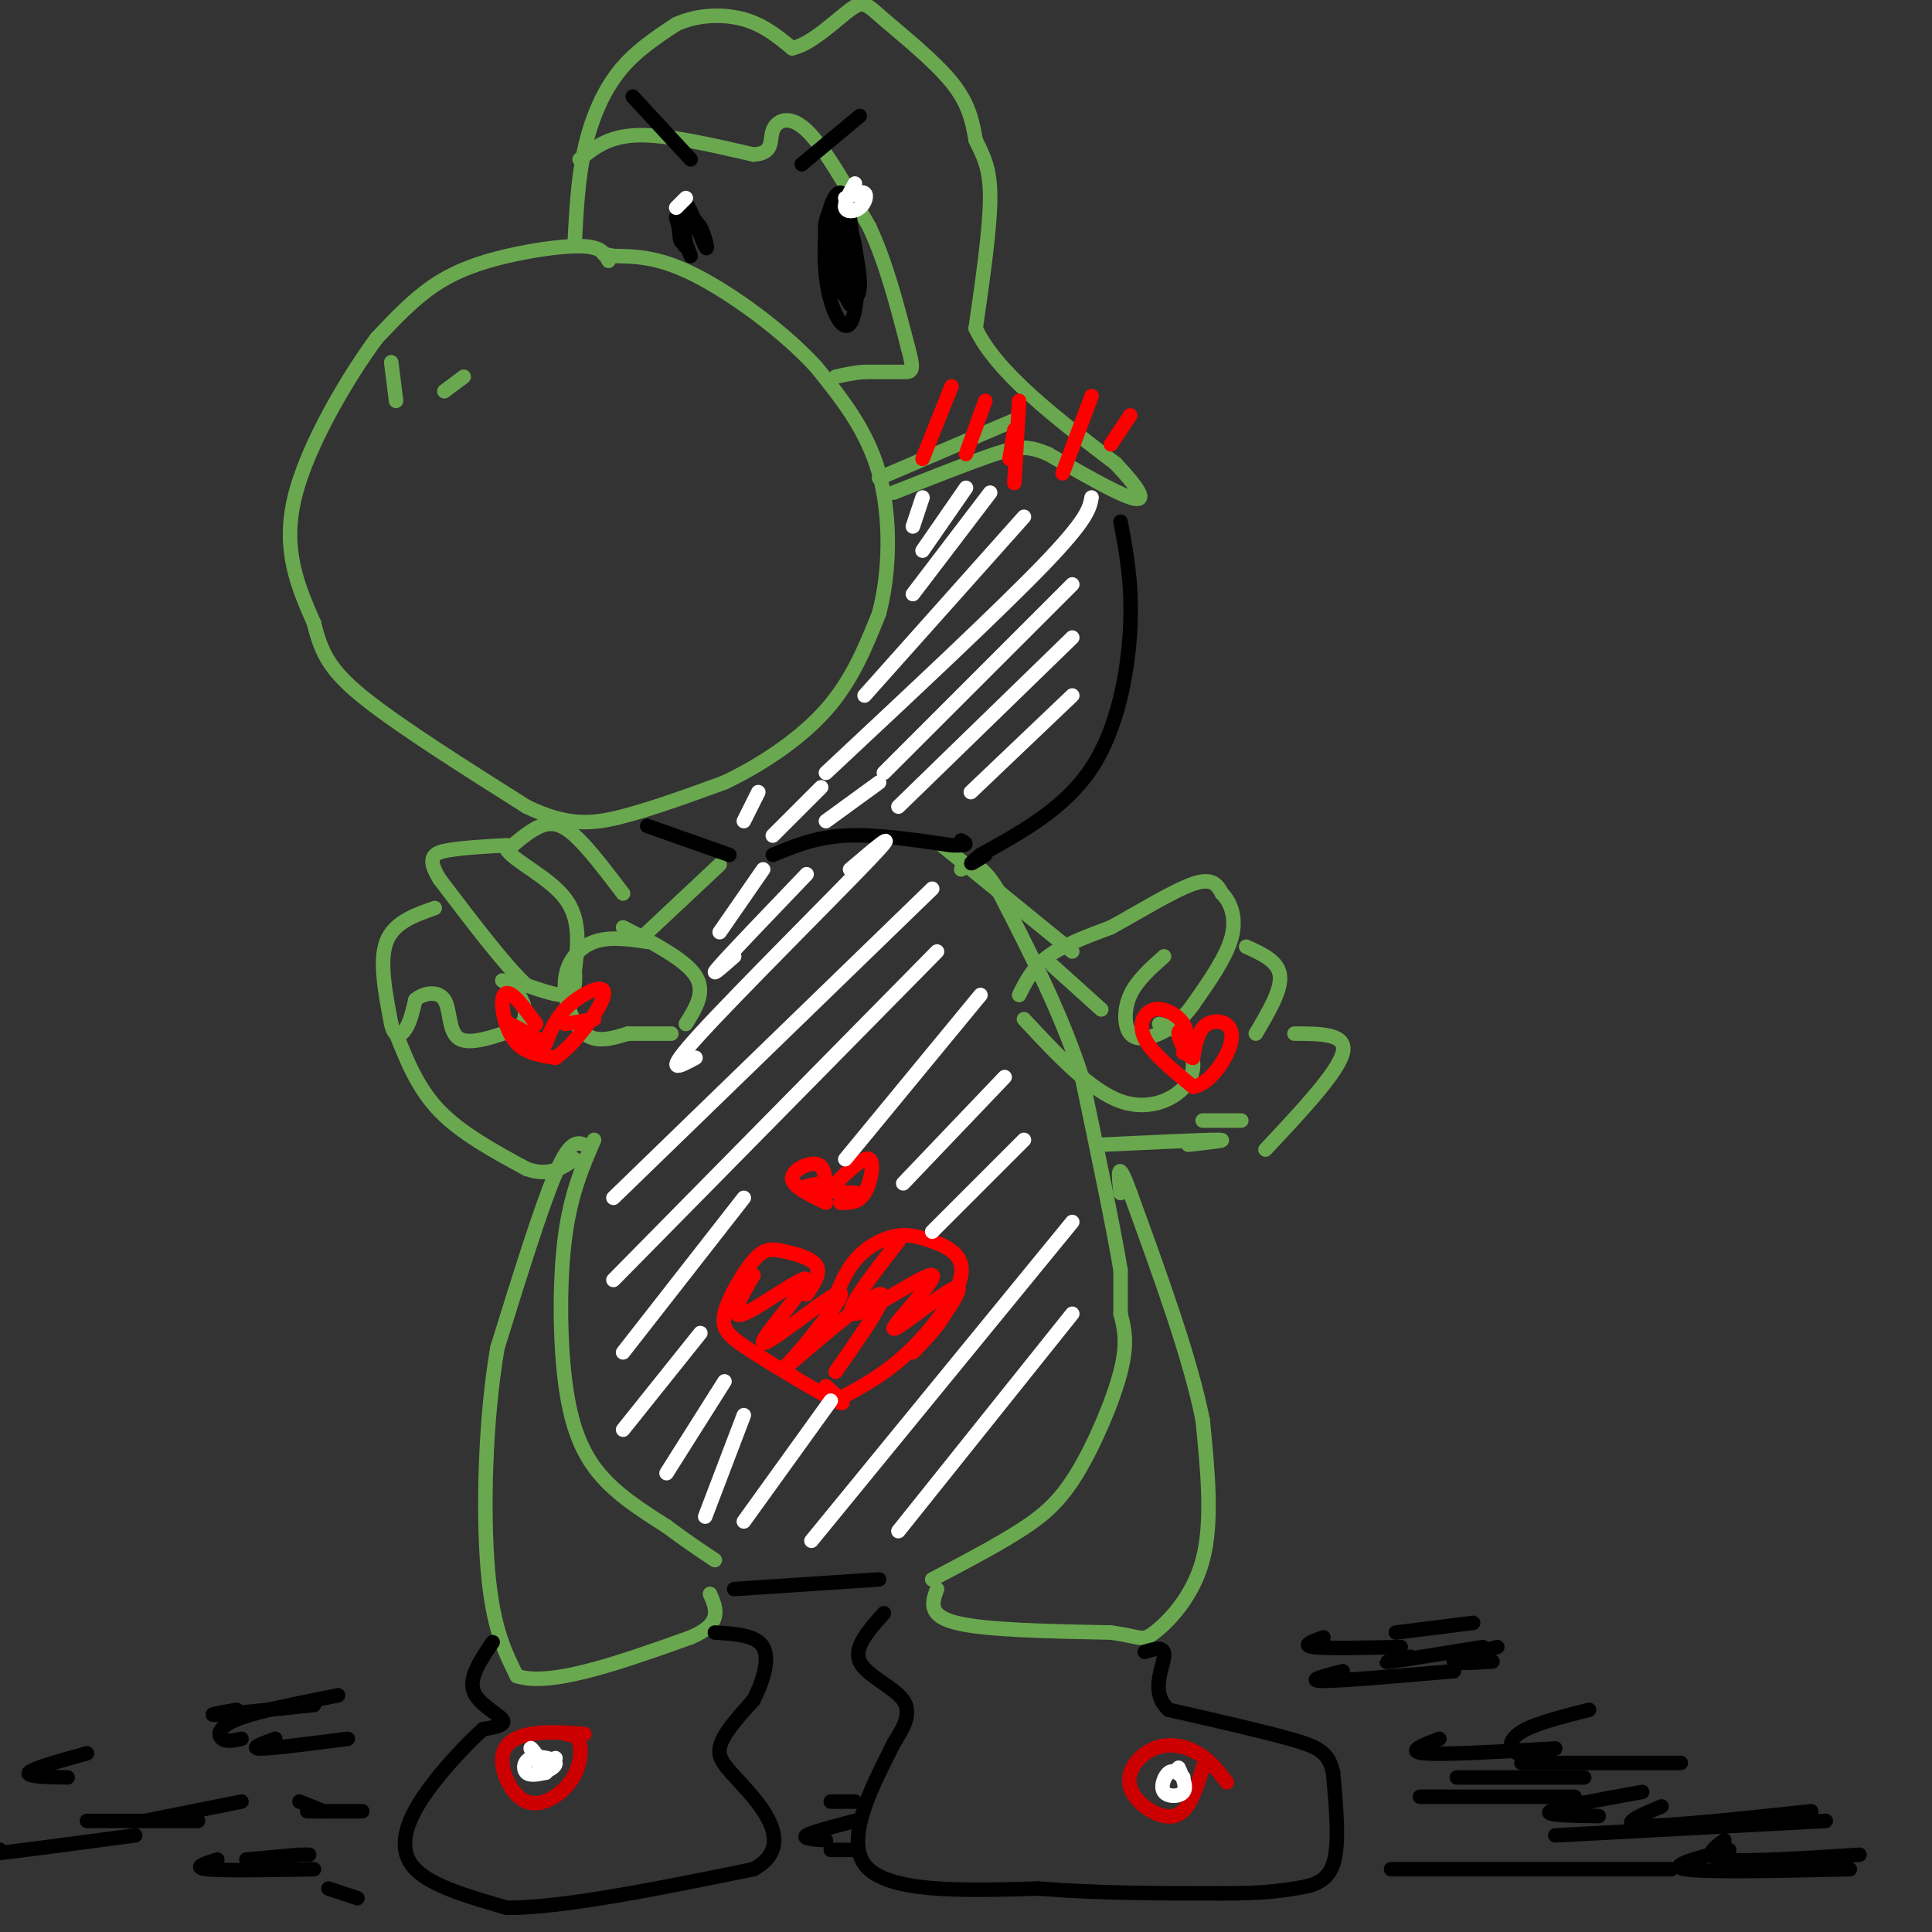 <svg viewBox='0 0 400 400' version='1.1' xmlns='http://www.w3.org/2000/svg' xmlns:xlink='http://www.w3.org/1999/xlink'><rect x="0" y="0" width="400" height="400" fill="#333333" stroke="none"/><g fill='none' stroke='#6aa84f' stroke-width='3' stroke-linecap='round' stroke-linejoin='round'><path d='M126,54c-0.679,-1.381 -1.357,-2.762 -5,-3c-3.643,-0.238 -10.250,0.667 -16,2c-5.750,1.333 -10.643,3.095 -15,6c-4.357,2.905 -8.179,6.952 -12,11'/><path d='M78,70c-5.822,7.889 -14.378,22.111 -17,33c-2.622,10.889 0.689,18.444 4,26'/><path d='M65,129c1.600,6.622 3.600,10.178 11,16c7.400,5.822 20.200,13.911 33,22'/><path d='M109,167c8.644,4.178 13.756,3.622 20,2c6.244,-1.622 13.622,-4.311 21,-7'/><path d='M150,162c7.444,-3.533 15.556,-8.867 21,-15c5.444,-6.133 8.222,-13.067 11,-20'/><path d='M182,127c2.289,-8.578 2.511,-20.022 0,-29c-2.511,-8.978 -7.756,-15.489 -13,-22'/><path d='M169,76c-6.822,-7.467 -17.378,-15.133 -25,-19c-7.622,-3.867 -12.311,-3.933 -17,-4'/><path d='M127,53c-3.000,-0.667 -2.000,-0.333 -1,0'/><path d='M81,75c0.000,0.000 1.000,8.000 1,8'/><path d='M96,78c0.000,0.000 -4.000,3.000 -4,3'/><path d='M119,50c0.333,-6.467 0.667,-12.933 2,-19c1.333,-6.067 3.667,-11.733 7,-16c3.333,-4.267 7.667,-7.133 12,-10'/><path d='M140,5c4.533,-2.044 9.867,-2.156 14,-1c4.133,1.156 7.067,3.578 10,6'/><path d='M164,10c4.048,-0.836 9.167,-5.925 12,-8c2.833,-2.075 3.378,-1.136 7,2c3.622,3.136 10.321,8.467 14,13c3.679,4.533 4.340,8.266 5,12'/><path d='M202,29c1.578,3.333 3.022,5.667 3,12c-0.022,6.333 -1.511,16.667 -3,27'/><path d='M202,68c4.333,9.167 16.667,18.583 29,28'/><path d='M231,96c5.933,6.311 6.267,8.089 3,7c-3.267,-1.089 -10.133,-5.044 -17,-9'/><path d='M217,94c-4.156,-1.756 -6.044,-1.644 -11,0c-4.956,1.644 -12.978,4.822 -21,8'/><path d='M120,33c3.000,-2.417 6.000,-4.833 12,-5c6.000,-0.167 15.000,1.917 24,4'/><path d='M156,32c4.357,-0.274 3.250,-2.958 4,-5c0.750,-2.042 3.357,-3.440 7,0c3.643,3.440 8.321,11.720 13,20'/><path d='M180,47c3.500,7.500 5.750,16.250 8,25'/><path d='M188,72c1.378,5.000 0.822,5.000 -1,5c-1.822,0.000 -4.911,0.000 -8,0'/><path d='M179,77c-2.333,0.167 -4.167,0.583 -6,1'/><path d='M129,185c-3.600,-4.733 -7.200,-9.467 -10,-12c-2.800,-2.533 -4.800,-2.867 -7,-2c-2.200,0.867 -4.600,2.933 -7,5'/><path d='M105,176c1.489,2.333 8.711,5.667 12,10c3.289,4.333 2.644,9.667 2,15'/><path d='M119,201c0.222,3.533 -0.222,4.867 -2,5c-1.778,0.133 -4.889,-0.933 -8,-2'/><path d='M109,204c-4.333,-4.000 -11.167,-13.000 -18,-22'/><path d='M91,182c-2.889,-4.711 -1.111,-5.489 2,-6c3.111,-0.511 7.556,-0.756 12,-1'/><path d='M90,188c-4.250,1.500 -8.500,3.000 -10,7c-1.500,4.000 -0.250,10.500 1,17'/><path d='M81,212c0.733,3.133 2.067,2.467 3,1c0.933,-1.467 1.467,-3.733 2,-6'/><path d='M86,207c1.631,-1.429 4.708,-2.000 6,0c1.292,2.000 0.798,6.571 3,8c2.202,1.429 7.101,-0.286 12,-2'/><path d='M107,213c2.267,-1.467 1.933,-4.133 1,-6c-0.933,-1.867 -2.467,-2.933 -4,-4'/><path d='M82,214c2.250,5.667 4.500,11.333 9,16c4.500,4.667 11.250,8.333 18,12'/><path d='M109,242c4.667,1.667 7.333,-0.167 10,-2'/><path d='M134,195c-3.905,-0.577 -7.810,-1.155 -11,0c-3.190,1.155 -5.667,4.042 -6,8c-0.333,3.958 1.476,8.988 4,11c2.524,2.012 5.762,1.006 9,0'/><path d='M130,214c3.000,0.000 6.000,0.000 9,0'/><path d='M129,192c6.417,3.333 12.833,6.667 15,10c2.167,3.333 0.083,6.667 -2,10'/><path d='M149,179c0.000,0.000 -16.000,15.000 -16,15'/><path d='M195,175c0.000,0.000 27.000,22.000 27,22'/><path d='M211,206c1.417,-2.833 2.833,-5.667 6,-8c3.167,-2.333 8.083,-4.167 13,-6'/><path d='M230,192c5.533,-3.022 12.867,-7.578 17,-9c4.133,-1.422 5.067,0.289 6,2'/><path d='M253,185c1.733,1.689 3.067,4.911 2,9c-1.067,4.089 -4.533,9.044 -8,14'/><path d='M247,208c-2.482,3.423 -4.686,4.979 -7,6c-2.314,1.021 -4.738,1.506 -6,0c-1.262,-1.506 -1.360,-5.002 0,-8c1.360,-2.998 4.180,-5.499 7,-8'/><path d='M218,200c0.000,0.000 10.000,9.000 10,9'/><path d='M212,211c6.869,7.387 13.738,14.774 20,17c6.262,2.226 11.917,-0.708 14,-4c2.083,-3.292 0.595,-6.940 -1,-9c-1.595,-2.060 -3.298,-2.530 -5,-3'/><path d='M258,196c3.333,1.500 6.667,3.000 7,6c0.333,3.000 -2.333,7.500 -5,12'/><path d='M268,214c5.500,0.000 11.000,0.000 10,4c-1.000,4.000 -8.500,12.000 -16,20'/><path d='M249,232c0.000,0.000 8.000,0.000 8,0'/><path d='M246,237c4.500,-0.500 9.000,-1.000 6,-1c-3.000,0.000 -13.500,0.500 -24,1'/><path d='M121,237c-1.500,-0.500 -3.000,-1.000 -6,6c-3.000,7.000 -7.500,21.500 -12,36'/><path d='M103,279c-2.578,14.844 -3.022,33.956 -2,46c1.022,12.044 3.511,17.022 6,22'/><path d='M107,347c7.000,2.333 21.500,-2.833 36,-8'/><path d='M143,339c6.667,-2.833 5.333,-5.917 4,-9'/><path d='M194,329c-1.000,2.750 -2.000,5.500 4,7c6.000,1.500 19.000,1.750 32,2'/><path d='M230,338c6.393,0.857 6.375,2.000 9,0c2.625,-2.000 7.893,-7.143 10,-15c2.107,-7.857 1.054,-18.429 0,-29'/><path d='M249,294c-2.500,-12.667 -8.750,-29.833 -15,-47'/><path d='M234,247c-2.833,-7.833 -2.417,-3.917 -2,0'/><path d='M123,236c-2.411,5.560 -4.821,11.119 -6,20c-1.179,8.881 -1.125,21.083 0,30c1.125,8.917 3.321,14.548 7,19c3.679,4.452 8.839,7.726 14,11'/><path d='M138,316c4.000,3.000 7.000,5.000 10,7'/><path d='M193,327c6.518,-3.423 13.036,-6.845 18,-10c4.964,-3.155 8.375,-6.042 12,-12c3.625,-5.958 7.464,-14.988 9,-21c1.536,-6.012 0.768,-9.006 0,-12'/><path d='M232,272c0.000,-3.500 0.000,-6.250 0,-9'/><path d='M232,263c-1.333,-8.167 -4.667,-24.083 -8,-40'/><path d='M224,223c-4.167,-13.000 -10.583,-25.500 -17,-38'/><path d='M207,185c-4.167,-7.167 -6.083,-6.083 -8,-5'/><path d='M182,99c0.000,0.000 28.000,-12.000 28,-12'/></g>
<g fill='none' stroke='#000000' stroke-width='3' stroke-linecap='round' stroke-linejoin='round'><path d='M142,41c-0.333,4.533 -0.667,9.067 -1,9c-0.333,-0.067 -0.667,-4.733 0,-6c0.667,-1.267 2.333,0.867 4,3'/><path d='M145,47c1.083,2.012 1.792,5.542 1,4c-0.792,-1.542 -3.083,-8.155 -4,-9c-0.917,-0.845 -0.458,4.077 0,9'/><path d='M142,51c-0.333,0.500 -1.167,-2.750 -2,-6'/><path d='M140,45c0.167,0.333 1.583,4.167 3,8'/><path d='M175,45c-0.470,-1.131 -0.939,-2.262 -2,-2c-1.061,0.262 -2.712,1.915 -2,7c0.712,5.085 3.789,13.600 5,11c1.211,-2.600 0.557,-16.315 -1,-20c-1.557,-3.685 -4.016,2.662 -4,8c0.016,5.338 2.508,9.669 5,14'/><path d='M176,63c0.288,-2.990 -1.494,-17.466 -3,-20c-1.506,-2.534 -2.738,6.873 -2,14c0.738,7.127 3.445,11.972 5,10c1.555,-1.972 1.957,-10.762 1,-16c-0.957,-5.238 -3.273,-6.925 -4,-5c-0.727,1.925 0.137,7.463 1,13'/><path d='M174,59c1.262,3.071 3.917,4.250 4,0c0.083,-4.250 -2.405,-13.929 -3,-15c-0.595,-1.071 0.702,6.464 2,14'/><path d='M177,58c0.333,2.333 0.167,1.167 0,0'/><path d='M152,329c0.000,0.000 30.000,-2.000 30,-2'/><path d='M134,171c0.000,0.000 17.000,6.000 17,6'/><path d='M160,177c4.417,-1.833 8.833,-3.667 15,-4c6.167,-0.333 14.083,0.833 22,2'/><path d='M197,175c4.000,0.167 3.000,-0.417 2,-1'/><path d='M232,108c1.222,6.467 2.444,12.933 2,22c-0.444,9.067 -2.556,20.733 -8,29c-5.444,8.267 -14.222,13.133 -23,18'/><path d='M203,177c-3.667,3.000 -1.333,1.500 1,0'/><path d='M102,340c-2.444,3.600 -4.889,7.200 -4,10c0.889,2.800 5.111,4.800 6,6c0.889,1.200 -1.556,1.600 -4,2'/><path d='M100,358c-3.274,2.964 -9.458,9.375 -13,15c-3.542,5.625 -4.440,10.464 -1,14c3.440,3.536 11.220,5.768 19,8'/><path d='M105,395c11.667,0.000 31.333,-4.000 51,-8'/><path d='M156,387c8.107,-4.440 2.875,-11.542 -1,-16c-3.875,-4.458 -6.393,-6.274 -6,-9c0.393,-2.726 3.696,-6.363 7,-10'/><path d='M156,352c1.978,-3.867 3.422,-8.533 2,-11c-1.422,-2.467 -5.711,-2.733 -10,-3'/><path d='M183,334c-3.156,3.533 -6.311,7.067 -5,10c1.311,2.933 7.089,5.267 9,8c1.911,2.733 -0.044,5.867 -2,9'/><path d='M185,361c-3.244,6.733 -10.356,19.067 -6,25c4.356,5.933 20.178,5.467 36,5'/><path d='M215,391c12.333,1.000 25.167,1.000 38,1'/><path d='M253,392c8.798,0.000 11.792,-0.500 15,-1c3.208,-0.500 6.631,-1.000 8,-5c1.369,-4.000 0.685,-11.500 0,-19'/><path d='M276,367c-0.889,-4.244 -3.111,-5.356 -9,-7c-5.889,-1.644 -15.444,-3.822 -25,-6'/><path d='M242,354c-3.933,-3.333 -1.267,-8.667 -1,-11c0.267,-2.333 -1.867,-1.667 -4,-1'/></g>
<g fill='none' stroke='#ffffff' stroke-width='3' stroke-linecap='round' stroke-linejoin='round'><path d='M142,41c-1.000,1.000 -2.000,2.000 -2,2c0.000,0.000 1.000,-1.000 2,-2'/><path d='M177,38c-1.131,2.018 -2.262,4.036 -2,5c0.262,0.964 1.917,0.875 3,0c1.083,-0.875 1.595,-2.536 1,-3c-0.595,-0.464 -2.298,0.268 -4,1'/></g>
<g fill='none' stroke='#ff0000' stroke-width='3' stroke-linecap='round' stroke-linejoin='round'><path d='M197,80c0.000,0.000 -6.000,15.000 -6,15'/><path d='M204,83c0.000,0.000 -4.000,11.000 -4,11'/><path d='M210,89c0.000,0.000 -1.000,6.000 -1,6'/><path d='M211,83c0.000,0.000 -1.000,17.000 -1,17'/><path d='M226,82c0.000,0.000 -6.000,16.000 -6,16'/><path d='M234,86c0.000,0.000 -4.000,6.000 -4,6'/><path d='M167,268c1.508,-2.214 3.016,-4.427 2,-6c-1.016,-1.573 -4.555,-2.505 -7,-3c-2.445,-0.495 -3.796,-0.553 -6,2c-2.204,2.553 -5.261,7.715 -6,11c-0.739,3.285 0.839,4.692 6,8c5.161,3.308 13.903,8.517 17,10c3.097,1.483 0.548,-0.758 -2,-3'/><path d='M172,271c1.384,-3.657 2.768,-7.314 5,-10c2.232,-2.686 5.311,-4.402 8,-5c2.689,-0.598 4.989,-0.078 8,1c3.011,1.078 6.734,2.713 6,7c-0.734,4.287 -5.924,11.225 -11,16c-5.076,4.775 -10.038,7.388 -15,10'/><path d='M156,264c-2.719,4.663 -5.439,9.327 -2,8c3.439,-1.327 13.035,-8.644 13,-7c-0.035,1.644 -9.702,12.250 -9,13c0.702,0.750 11.772,-8.357 15,-10c3.228,-1.643 -1.386,4.179 -6,10'/><path d='M167,278c-2.786,3.476 -6.750,7.167 -3,4c3.750,-3.167 15.214,-13.190 18,-14c2.786,-0.810 -3.107,7.595 -9,16'/><path d='M186,257c-5.957,7.652 -11.914,15.305 -9,15c2.914,-0.305 14.699,-8.566 16,-8c1.301,0.566 -7.880,9.960 -8,11c-0.120,1.040 8.823,-6.274 12,-8c3.177,-1.726 0.589,2.137 -2,6'/><path d='M195,273c-1.333,2.167 -3.667,4.583 -6,7'/><path d='M171,246c-0.133,-2.333 -0.267,-4.667 -2,-5c-1.733,-0.333 -5.067,1.333 -5,3c0.067,1.667 3.533,3.333 7,5'/><path d='M173,245c2.956,-2.844 5.911,-5.689 7,-5c1.089,0.689 0.311,4.911 -1,7c-1.311,2.089 -3.156,2.044 -5,2'/><path d='M170,245c-2.083,0.333 -4.167,0.667 -3,1c1.167,0.333 5.583,0.667 10,1'/><path d='M177,247c1.667,0.167 0.833,0.083 0,0'/><path d='M111,212c-1.845,-2.542 -3.690,-5.083 -5,-6c-1.310,-0.917 -2.083,-0.208 -2,2c0.083,2.208 1.024,5.917 3,8c1.976,2.083 4.988,2.542 8,3'/><path d='M115,219c3.857,-2.500 9.500,-10.250 10,-13c0.500,-2.750 -4.143,-0.500 -7,2c-2.857,2.500 -3.929,5.250 -5,8'/><path d='M113,216c-2.911,0.178 -7.689,-3.378 -8,-4c-0.311,-0.622 3.844,1.689 8,4'/><path d='M123,211c0.000,0.000 -6.000,1.000 -6,1'/><path d='M245,218c0.560,-2.077 1.119,-4.155 0,-6c-1.119,-1.845 -3.917,-3.458 -6,-3c-2.083,0.458 -3.452,2.988 -2,6c1.452,3.012 5.726,6.506 10,10'/><path d='M247,225c3.619,-0.452 7.667,-6.583 8,-10c0.333,-3.417 -3.048,-4.119 -5,-3c-1.952,1.119 -2.476,4.060 -3,7'/><path d='M247,219c-1.267,-0.067 -2.933,-3.733 -3,-5c-0.067,-1.267 1.467,-0.133 3,1'/></g>
<g fill='none' stroke='#cc0000' stroke-width='3' stroke-linecap='round' stroke-linejoin='round'><path d='M121,359c-3.885,-0.277 -7.771,-0.554 -11,0c-3.229,0.554 -5.802,1.938 -6,5c-0.198,3.062 1.978,7.800 5,9c3.022,1.200 6.891,-1.138 9,-4c2.109,-2.862 2.460,-6.246 2,-8c-0.460,-1.754 -1.730,-1.877 -3,-2'/><path d='M254,369c-1.730,-2.244 -3.461,-4.488 -6,-6c-2.539,-1.512 -5.887,-2.292 -9,-1c-3.113,1.292 -5.992,4.656 -5,8c0.992,3.344 5.855,6.670 9,6c3.145,-0.670 4.573,-5.335 6,-10'/></g>
<g fill='none' stroke='#ffffff' stroke-width='3' stroke-linecap='round' stroke-linejoin='round'><path d='M115,364c-1.745,1.440 -3.490,2.880 -3,3c0.490,0.120 3.214,-1.081 3,-2c-0.214,-0.919 -3.365,-1.555 -5,-1c-1.635,0.555 -1.753,2.301 -1,3c0.753,0.699 2.376,0.349 4,0'/><path d='M113,367c-0.133,-1.289 -2.467,-4.511 -3,-5c-0.533,-0.489 0.733,1.756 2,4'/><path d='M245,368c-1.030,-0.845 -2.060,-1.690 -3,-1c-0.940,0.690 -1.792,2.917 -1,4c0.792,1.083 3.226,1.024 4,0c0.774,-1.024 -0.113,-3.012 -1,-5'/><path d='M191,103c0.000,0.000 -2.000,6.000 -2,6'/><path d='M200,101c0.000,0.000 -9.000,13.000 -9,13'/><path d='M205,102c0.000,0.000 -16.000,21.000 -16,21'/><path d='M212,107c0.000,0.000 -33.000,37.000 -33,37'/><path d='M226,103c-0.417,2.250 -0.833,4.500 -10,14c-9.167,9.500 -27.083,26.250 -45,43'/><path d='M222,121c0.000,0.000 -39.000,39.000 -39,39'/><path d='M222,132c0.000,0.000 -36.000,35.000 -36,35'/><path d='M222,144c0.000,0.000 -21.000,20.000 -21,20'/><path d='M157,164c0.000,0.000 -3.000,6.000 -3,6'/><path d='M170,163c0.000,0.000 -10.000,10.000 -10,10'/><path d='M182,162c0.000,0.000 -11.000,8.000 -11,8'/><path d='M158,180c0.000,0.000 -9.000,13.000 -9,13'/><path d='M167,181c-7.750,8.083 -15.500,16.167 -18,19c-2.500,2.833 0.250,0.417 3,-2'/><path d='M176,180c5.556,-4.733 11.111,-9.467 4,-2c-7.111,7.467 -26.889,27.133 -35,36c-8.111,8.867 -4.556,6.933 -1,5'/><path d='M193,184c0.000,0.000 -66.000,64.000 -66,64'/><path d='M194,197c0.000,0.000 -67.000,68.000 -67,68'/><path d='M154,248c0.000,0.000 -25.000,32.000 -25,32'/><path d='M145,276c0.000,0.000 -16.000,20.000 -16,20'/><path d='M150,286c0.000,0.000 -12.000,19.000 -12,19'/><path d='M154,293c0.000,0.000 -8.000,21.000 -8,21'/><path d='M172,290c0.000,0.000 -18.000,25.000 -18,25'/><path d='M222,253c0.000,0.000 -54.000,66.000 -54,66'/><path d='M222,272c0.000,0.000 -36.000,45.000 -36,45'/><path d='M203,206c0.000,0.000 -28.000,34.000 -28,34'/><path d='M208,223c0.000,0.000 -21.000,22.000 -21,22'/><path d='M212,236c0.000,0.000 -19.000,19.000 -19,19'/></g>
<g fill='none' stroke='#000000' stroke-width='3' stroke-linecap='round' stroke-linejoin='round'><path d='M131,20c0.000,0.000 12.000,13.000 12,13'/><path d='M178,24c0.000,0.000 -12.000,10.000 -12,10'/><path d='M43,387c0.000,0.000 0.000,0.000 0,0'/><path d='M51,385c0.000,0.000 11.000,-1.000 11,-1'/><path d='M63,384c0.000,0.000 1.000,0.000 1,0'/><path d='M67,375c0.000,0.000 -5.000,-2.000 -5,-2'/><path d='M50,373c0.000,0.000 -20.000,4.000 -20,4'/><path d='M18,377c0.000,0.000 23.000,0.000 23,0'/><path d='M45,385c-2.667,0.833 -5.333,1.667 -2,2c3.333,0.333 12.667,0.167 22,0'/><path d='M68,391c0.000,0.000 6.000,2.000 6,2'/><path d='M67,375c-2.167,0.000 -4.333,0.000 -3,0c1.333,0.000 6.167,0.000 11,0'/><path d='M172,383c0.000,0.000 5.000,0.000 5,0'/><path d='M171,381c-2.500,-0.167 -5.000,-0.333 -4,-1c1.000,-0.667 5.500,-1.833 10,-3'/><path d='M172,373c0.000,0.000 5.000,0.000 5,0'/><path d='M288,387c0.000,0.000 58.000,0.000 58,0'/><path d='M299,372c-3.750,0.000 -7.500,0.000 -3,0c4.500,0.000 17.250,0.000 30,0'/><path d='M307,368c-3.750,0.000 -7.500,0.000 -4,0c3.500,0.000 14.250,0.000 25,0'/><path d='M315,365c0.000,0.000 33.000,0.000 33,0'/><path d='M344,374c-4.583,1.917 -9.167,3.833 -4,4c5.167,0.167 20.083,-1.417 35,-3'/><path d='M357,381c-2.333,1.750 -4.667,3.500 0,4c4.667,0.500 16.333,-0.250 28,-1'/><path d='M331,376c-5.750,-0.083 -11.500,-0.167 -10,-1c1.500,-0.833 10.250,-2.417 19,-4'/><path d='M317,364c-1.733,-0.489 -3.467,-0.978 -4,-2c-0.533,-1.022 0.133,-2.578 3,-4c2.867,-1.422 7.933,-2.711 13,-4'/><path d='M309,344c-4.083,0.250 -8.167,0.500 -8,0c0.167,-0.500 4.583,-1.750 9,-3'/><path d='M292,343c-3.250,0.667 -6.500,1.333 -4,1c2.500,-0.333 10.750,-1.667 19,-3'/><path d='M289,338c0.000,0.000 16.000,-2.000 16,-2'/><path d='M274,339c-2.333,0.833 -4.667,1.667 -2,2c2.667,0.333 10.333,0.167 18,0'/><path d='M278,346c-3.917,1.000 -7.833,2.000 -4,2c3.833,0.000 15.417,-1.000 27,-2'/><path d='M298,360c-3.500,1.333 -7.000,2.667 -3,3c4.000,0.333 15.500,-0.333 27,-1'/><path d='M322,380c0.000,0.000 56.000,-3.000 56,-3'/><path d='M358,383c-6.583,1.667 -13.167,3.333 -9,4c4.167,0.667 19.083,0.333 34,0'/><path d='M57,360c-2.750,1.000 -5.500,2.000 -3,2c2.500,0.000 10.250,-1.000 18,-2'/><path d='M50,360c-1.556,0.333 -3.111,0.667 -4,0c-0.889,-0.667 -1.111,-2.333 3,-4c4.111,-1.667 12.556,-3.333 21,-5'/><path d='M49,354c-3.333,0.583 -6.667,1.167 -4,1c2.667,-0.167 11.333,-1.083 20,-2'/><path d='M18,363c-5.667,1.583 -11.333,3.167 -12,4c-0.667,0.833 3.667,0.917 8,1'/><path d='M0,383c-3.833,0.750 -7.667,1.500 -3,1c4.667,-0.500 17.833,-2.250 31,-4'/></g>
</svg>